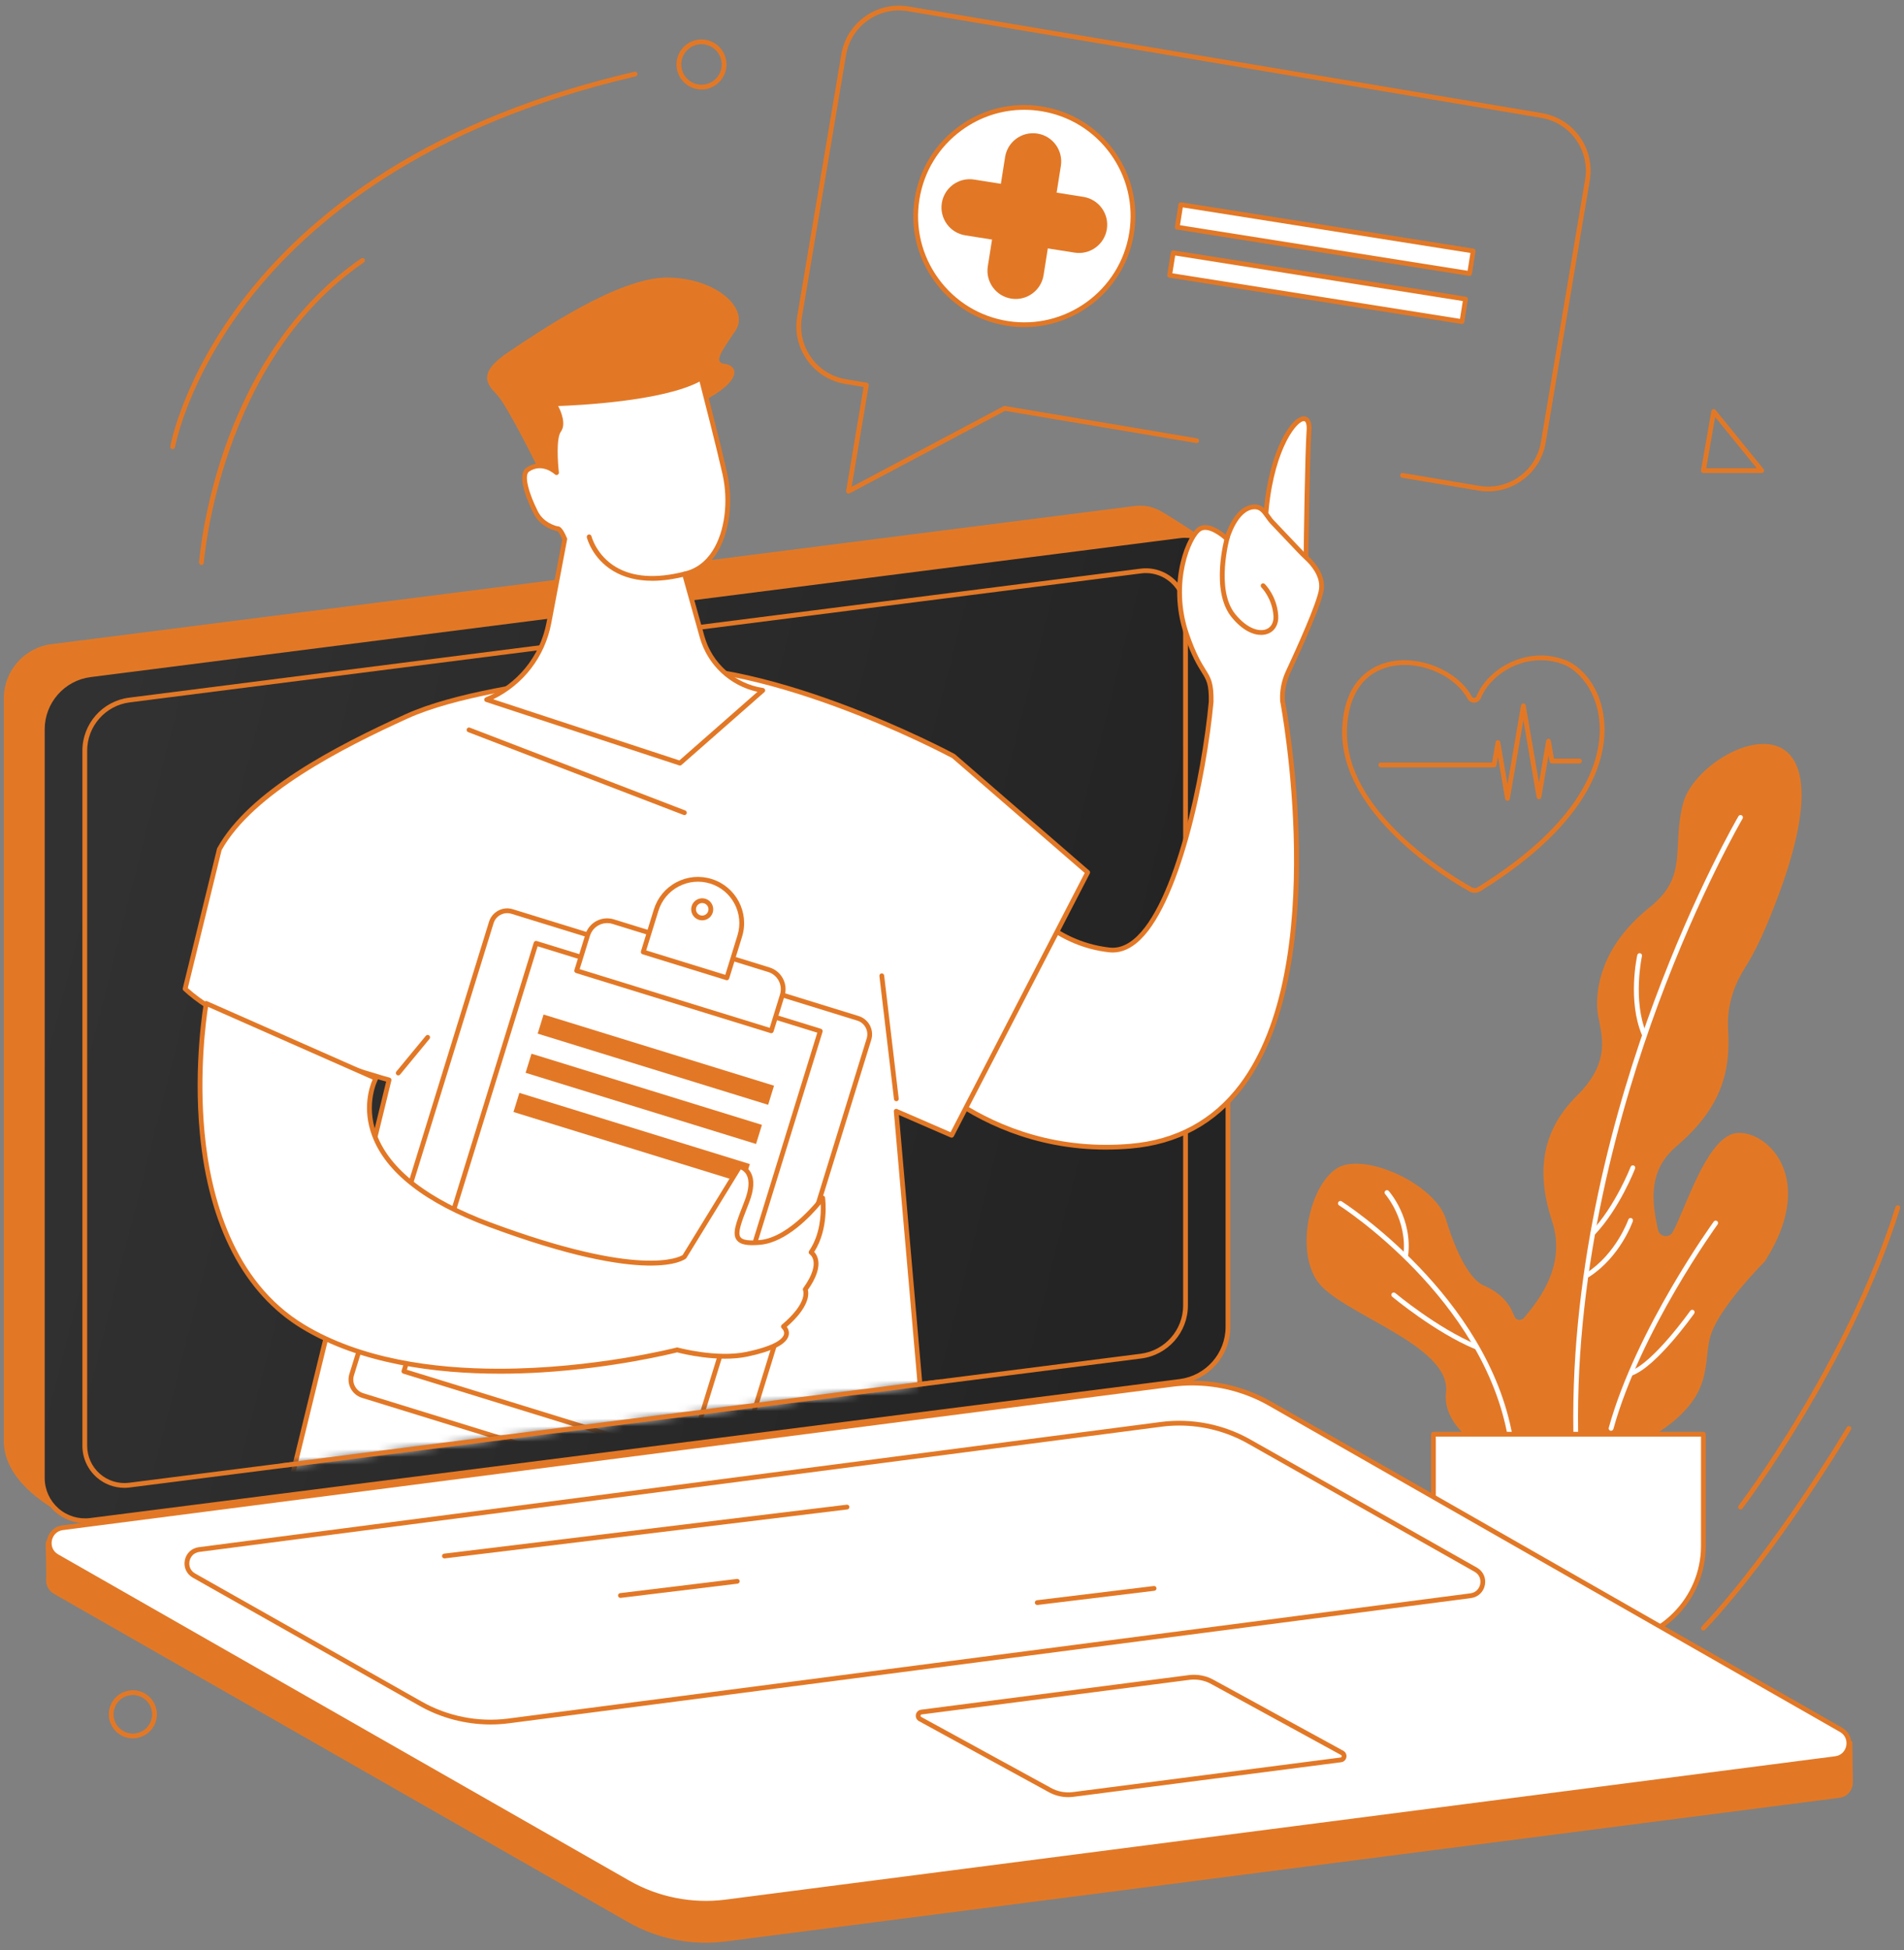 <svg width="249" height="255" viewBox="0 0 249 255" fill="none" xmlns="http://www.w3.org/2000/svg">
<rect x="0" y="0" width="249" height="255" fill="#808080" stroke="none"/>
<path d="M226.541 148.276C223.037 149.48 220.52 157.694 218.878 160.87C218.841 160.942 218.805 161.011 218.769 161.079C218.315 161.936 217.047 161.763 216.835 160.818C215.963 156.924 215.594 153.008 219.208 149.919C225.228 144.772 226.323 140.063 225.995 134.587C225.785 131.09 227.109 128.291 228.094 126.727C229.169 125.016 230.088 123.21 230.878 121.35C245.362 87.238 222.154 96.924 220.084 105.129C218.605 110.988 220.851 114.547 215.742 118.635C209.261 123.822 208.735 129.368 208.882 131.923C209.029 134.478 211.29 138.275 206.255 143.239C201.22 148.204 201.073 153.898 202.971 159.666C204.868 165.434 201.292 169.96 199.322 172.296C199.319 172.3 199.315 172.304 199.312 172.309C198.939 172.757 198.231 172.646 198.032 172.098C197.15 169.67 195.29 168.627 193.995 168.063C192.316 167.334 190.491 164.048 189.105 159.449C187.718 154.849 178.595 150.689 175.02 152.66C171.443 154.631 169.327 163.172 172.246 167.479C175.165 171.787 189.834 175.802 189.105 182.08C188.375 188.359 199.175 192.082 199.175 192.082C199.175 192.082 200.068 191.962 200.979 191.173C203.818 192.871 208.054 194.535 210.45 191.315C210.806 190.838 211.163 190.299 211.517 189.712C212.51 189.654 214.009 189.101 216.253 187.701C224.682 182.444 222.492 178.065 223.806 174.342C225.119 170.619 230.812 164.924 230.812 164.924C238.256 153.206 230.045 147.075 226.542 148.279L226.541 148.276Z" fill="#E27826"/>
<path d="M206.072 187.6C205.902 187.6 205.764 187.463 205.761 187.293C205.407 165.24 211.296 144.509 216.298 131.003C221.717 116.37 227.296 106.819 227.352 106.724C227.439 106.576 227.63 106.525 227.779 106.613C227.928 106.7 227.977 106.891 227.89 107.041C227.835 107.135 222.279 116.648 216.878 131.234C211.897 144.687 206.032 165.333 206.385 187.285C206.388 187.456 206.251 187.599 206.078 187.602H206.072V187.6Z" fill="white"/>
<path d="M197.521 188.286C197.372 188.286 197.24 188.179 197.214 188.027C194.026 169.734 175.312 157.734 175.124 157.614C174.978 157.521 174.934 157.328 175.027 157.183C175.12 157.036 175.312 156.994 175.457 157.086C175.648 157.207 194.594 169.351 197.83 187.92C197.859 188.09 197.746 188.252 197.577 188.281C197.559 188.284 197.541 188.286 197.523 188.286H197.521Z" fill="white"/>
<path d="M210.69 187.087C210.662 187.087 210.634 187.083 210.607 187.076C210.441 187.03 210.342 186.858 210.389 186.691C213.955 173.784 224.017 159.871 224.12 159.731C224.221 159.593 224.417 159.561 224.556 159.662C224.696 159.763 224.726 159.96 224.625 160.098C224.524 160.236 214.527 174.059 210.993 186.856C210.954 186.994 210.83 187.084 210.693 187.084L210.69 187.087Z" fill="white"/>
<path d="M208.334 161.54C208.257 161.54 208.18 161.513 208.12 161.454C207.994 161.335 207.989 161.139 208.107 161.013C211.267 157.673 213.228 152.627 213.248 152.577C213.31 152.416 213.49 152.336 213.652 152.397C213.812 152.459 213.893 152.639 213.832 152.8C213.75 153.011 211.805 158.012 208.562 161.442C208.502 161.507 208.418 161.539 208.335 161.539L208.334 161.54Z" fill="white"/>
<path d="M207.65 167.015C207.548 167.015 207.448 166.965 207.387 166.872C207.293 166.728 207.335 166.534 207.48 166.44C211.367 163.925 212.933 159.517 212.949 159.473C213.005 159.309 213.183 159.223 213.346 159.28C213.509 159.337 213.595 159.514 213.538 159.677C213.473 159.867 211.883 164.334 207.819 166.965C207.767 166.998 207.708 167.015 207.65 167.015Z" fill="white"/>
<path d="M213.35 179.865C213.223 179.865 213.104 179.786 213.057 179.66C212.997 179.498 213.08 179.319 213.242 179.26C216.233 178.165 221.004 171.463 221.051 171.395C221.151 171.254 221.346 171.221 221.486 171.32C221.627 171.42 221.66 171.615 221.561 171.756C221.361 172.039 216.628 178.685 213.457 179.847C213.421 179.859 213.385 179.866 213.349 179.866L213.35 179.865Z" fill="white"/>
<path d="M183.841 164.505C183.828 164.505 183.816 164.505 183.802 164.502C183.63 164.481 183.509 164.325 183.531 164.155C184.1 159.533 181.181 156.175 181.15 156.142C181.035 156.013 181.048 155.816 181.176 155.702C181.305 155.589 181.503 155.601 181.617 155.728C181.745 155.874 184.752 159.333 184.149 164.231C184.13 164.389 183.996 164.505 183.839 164.505H183.841Z" fill="white"/>
<path d="M193.017 176.424C192.977 176.424 192.937 176.415 192.898 176.4C187.672 174.231 182.123 169.598 182.068 169.553C181.936 169.442 181.918 169.246 182.029 169.113C182.14 168.98 182.336 168.963 182.469 169.074C182.524 169.12 188 173.691 193.138 175.823C193.297 175.889 193.373 176.072 193.307 176.231C193.257 176.352 193.141 176.424 193.019 176.424H193.017Z" fill="white"/>
<path d="M215.01 135.52C214.888 135.52 214.772 135.448 214.722 135.328C212.841 130.832 214.066 125.121 214.12 124.881C214.157 124.712 214.323 124.607 214.492 124.643C214.661 124.68 214.767 124.846 214.73 125.015C214.718 125.072 213.495 130.777 215.299 135.087C215.365 135.246 215.291 135.429 215.131 135.495C215.093 135.512 215.051 135.519 215.011 135.519L215.01 135.52Z" fill="white"/>
<path d="M187.46 187.535H222.763V202.132C222.763 209.155 217.061 214.858 210.038 214.858H200.186C193.163 214.858 187.46 209.155 187.46 202.132V187.537V187.535Z" fill="white"/>
<path d="M210.038 215.169H200.186C192.997 215.169 187.147 209.32 187.147 202.131V187.534C187.147 187.361 187.287 187.221 187.46 187.221H222.763C222.936 187.221 223.076 187.361 223.076 187.534V202.131C223.076 209.32 217.227 215.169 210.038 215.169ZM187.772 187.847V202.131C187.772 208.975 193.34 214.545 200.186 214.545H210.038C216.882 214.545 222.452 208.977 222.452 202.131V187.847H187.773H187.772Z" fill="#E27826"/>
<path d="M110.965 64.546C110.901 64.546 110.836 64.526 110.782 64.488C110.685 64.418 110.637 64.299 110.656 64.183L112.941 50.608L110.52 50.2C108.506 49.86 106.746 48.757 105.562 47.095C104.379 45.433 103.914 43.408 104.252 41.394L110.023 7.116C110.362 5.102 111.466 3.342 113.128 2.158C114.792 0.975 116.815 0.51 118.829 0.848L201.642 14.791C203.656 15.13 205.416 16.233 206.6 17.896C207.783 19.558 208.248 21.583 207.91 23.597L202.139 57.874C201.8 59.888 200.697 61.649 199.034 62.832C197.37 64.017 195.347 64.482 193.333 64.143L183.366 62.465C183.196 62.436 183.081 62.276 183.11 62.106C183.139 61.935 183.3 61.823 183.47 61.849L193.437 63.527C195.285 63.839 197.145 63.411 198.673 62.324C200.201 61.238 201.213 59.62 201.524 57.772L207.296 23.494C207.607 21.645 207.18 19.786 206.093 18.258C205.007 16.732 203.389 15.719 201.541 15.407L118.728 1.464C116.88 1.152 115.02 1.578 113.492 2.666C111.965 3.753 110.952 5.371 110.641 7.219L104.869 41.496C104.558 43.345 104.985 45.204 106.072 46.732C107.158 48.259 108.776 49.272 110.624 49.584L113.354 50.043C113.524 50.072 113.639 50.233 113.61 50.403L111.377 63.661L131.231 53.119C131.292 53.087 131.361 53.076 131.429 53.087L156.55 57.317C156.721 57.346 156.835 57.506 156.806 57.676C156.777 57.847 156.617 57.959 156.446 57.932L131.429 53.721L111.109 64.511C111.063 64.536 111.013 64.547 110.962 64.547L110.965 64.546Z" fill="#E27826"/>
<path d="M151.704 178.949C155.271 178.494 157.944 175.459 157.944 171.864L158.411 73.692L156.66 69.906C156.66 69.906 153.482 67.787 151.814 66.839C150.81 66.269 149.619 66.003 148.373 66.162L6.74 84.225C3.173 84.68 0.5 87.716 0.5 91.31V188.63C0.667 194.598 8.693 198.198 8.693 198.198L151.703 178.949H151.704Z" fill="#E27826"/>
<path d="M11.826 198.802L154.315 180.63C157.904 180.171 160.592 177.118 160.592 173.501V75.592C160.592 72.227 157.638 69.627 154.301 70.053L11.812 88.225C8.223 88.683 5.535 91.736 5.535 95.353V193.262C5.535 196.627 8.489 199.228 11.826 198.802Z" fill="url(#paint0_linear_4497_447)"/>
<path d="M11.119 199.159C9.693 199.159 8.305 198.641 7.221 197.687C5.951 196.568 5.221 194.955 5.221 193.262V95.353C5.221 91.588 8.036 88.391 11.771 87.915L154.26 69.743C155.938 69.528 157.631 70.047 158.902 71.167C160.172 72.285 160.902 73.899 160.902 75.592V173.501C160.902 177.265 158.087 180.463 154.352 180.94L11.864 199.112C11.614 199.143 11.365 199.159 11.117 199.159H11.119ZM155.007 70.321C154.786 70.321 154.563 70.335 154.34 70.364L11.851 88.536C8.428 88.972 5.847 91.904 5.847 95.356V193.265C5.847 194.779 6.499 196.222 7.635 197.222C8.771 198.223 10.284 198.687 11.786 198.496L154.275 180.324C157.698 179.886 160.279 176.955 160.279 173.504V75.595C160.279 74.081 159.627 72.638 158.491 71.638C157.523 70.785 156.282 70.323 155.007 70.323V70.321Z" fill="#E27826"/>
<path d="M16.928 194.191L149.212 177.322C152.543 176.897 155.039 174.062 155.039 170.704V79.808C155.039 76.684 152.297 74.27 149.199 74.665L16.916 91.534C13.584 91.959 11.088 94.794 11.088 98.152V189.048C11.088 192.172 13.83 194.586 16.928 194.19V194.191Z" fill="url(#paint1_linear_4497_447)"/>
<path d="M16.272 194.546C14.943 194.546 13.649 194.063 12.64 193.174C11.455 192.13 10.776 190.627 10.776 189.049V98.153C10.776 94.647 13.399 91.669 16.875 91.226L149.159 74.356C150.725 74.156 152.302 74.64 153.487 75.684C154.672 76.727 155.352 78.23 155.352 79.808V170.704C155.352 174.21 152.729 177.189 149.252 177.632L16.968 194.501C16.736 194.53 16.505 194.546 16.273 194.546H16.272ZM149.855 74.935C149.65 74.935 149.444 74.947 149.239 74.974L16.956 91.843C13.789 92.247 11.401 94.959 11.401 98.152V189.048C11.401 190.447 12.003 191.78 13.054 192.705C14.104 193.629 15.502 194.058 16.891 193.881L149.174 177.012C152.341 176.608 154.729 173.896 154.729 170.703V79.807C154.729 78.408 154.127 77.075 153.076 76.15C152.182 75.362 151.035 74.935 149.855 74.935Z" fill="#E27826"/>
<path d="M94.883 253.864L240.546 235.079C241.687 234.934 242.329 233.979 242.315 233.024C242.306 232.365 242.252 227.728 242.252 227.728L165.231 183.698C161.373 181.495 156.38 180.644 151.972 181.207L8.147 199.759C7.281 199.872 6.539 200.432 6.196 201.236L5.964 201.778C5.964 201.778 6.088 205.645 6.038 206.547C5.999 207.253 6.316 207.982 7.057 208.405L82.143 251.336C86.002 253.539 90.474 254.426 94.883 253.862V253.864Z" fill="#E27826"/>
<path d="M94.883 248.704L240.026 229.955C241.953 229.709 242.459 227.154 240.773 226.19L166.09 183.535C162.231 181.331 157.759 180.444 153.35 181.009L8.207 199.758C6.28 200.004 5.774 202.559 7.459 203.523L82.143 246.178C86.002 248.382 90.474 249.269 94.883 248.704Z" fill="white"/>
<path d="M92.316 249.18C88.714 249.18 85.125 248.241 81.988 246.45L7.304 203.794C6.417 203.287 5.973 202.313 6.171 201.311C6.37 200.309 7.152 199.578 8.165 199.448L153.307 180.699C157.753 180.13 162.347 181.041 166.24 183.263L240.924 225.919C241.812 226.426 242.256 227.4 242.058 228.402C241.859 229.404 241.077 230.135 240.063 230.265L94.921 249.014C94.056 249.125 93.186 249.18 92.316 249.18ZM155.916 181.157C155.072 181.157 154.229 181.209 153.389 181.317L8.245 200.067C7.344 200.181 6.899 200.847 6.784 201.431C6.668 202.015 6.825 202.8 7.614 203.251L82.298 245.907C86.074 248.063 90.528 248.948 94.842 248.394L239.985 229.645C240.886 229.53 241.331 228.864 241.446 228.28C241.562 227.696 241.405 226.911 240.616 226.46L165.932 183.805C162.889 182.068 159.407 181.157 155.914 181.157H155.916Z" fill="#E27826"/>
<path d="M64.147 225.487C60.889 225.487 57.64 224.637 54.804 223.017L25.212 206.287C24.398 205.822 23.991 204.929 24.172 204.011C24.354 203.094 25.072 202.424 26 202.305L151.857 185.928C155.88 185.413 160.035 186.237 163.558 188.248L193.15 204.979C193.964 205.444 194.371 206.337 194.19 207.254C194.008 208.172 193.29 208.842 192.363 208.961L66.505 225.338C65.724 225.437 64.936 225.487 64.148 225.487H64.147ZM154.217 186.401C153.457 186.401 152.696 186.45 151.938 186.547L26.081 202.923C25.282 203.026 24.89 203.616 24.786 204.133C24.683 204.651 24.822 205.346 25.521 205.744L55.113 222.474C58.519 224.419 62.536 225.215 66.425 224.718L192.283 208.341C193.081 208.238 193.476 207.649 193.578 207.131C193.68 206.614 193.542 205.919 192.843 205.52L163.251 188.789C160.507 187.222 157.367 186.4 154.217 186.4V186.401Z" fill="#E27826"/>
<path d="M139.703 234.99C138.792 234.99 137.886 234.752 137.092 234.3L120.172 225.046C119.863 224.87 119.711 224.536 119.779 224.193C119.846 223.85 120.115 223.599 120.462 223.555L155.491 219.03C156.615 218.888 157.777 219.117 158.761 219.678L175.681 228.931C175.99 229.108 176.142 229.442 176.075 229.785C176.007 230.128 175.738 230.379 175.391 230.423L140.362 234.948C140.143 234.975 139.923 234.989 139.703 234.989V234.99ZM156.15 219.613C155.956 219.613 155.763 219.625 155.57 219.65L120.541 224.175C120.428 224.189 120.397 224.277 120.39 224.316C120.383 224.354 120.377 224.446 120.476 224.503L137.397 233.757C138.269 234.255 139.292 234.458 140.281 234.332L175.311 229.807C175.424 229.793 175.454 229.705 175.461 229.666C175.468 229.628 175.475 229.536 175.376 229.479L158.455 220.226C157.753 219.825 156.952 219.616 156.15 219.616V219.613Z" fill="#E27826"/>
<path d="M58.119 203.772C57.964 203.772 57.828 203.656 57.809 203.498C57.788 203.326 57.91 203.171 58.082 203.15L110.732 196.75C110.902 196.73 111.059 196.851 111.079 197.023C111.1 197.195 110.978 197.35 110.807 197.37L58.157 203.771C58.144 203.772 58.132 203.773 58.118 203.773L58.119 203.772Z" fill="#E27826"/>
<path d="M81.137 208.933C80.982 208.933 80.846 208.817 80.827 208.659C80.806 208.488 80.928 208.333 81.1 208.312L96.384 206.454C96.553 206.436 96.711 206.555 96.732 206.727C96.752 206.899 96.631 207.054 96.459 207.075L81.174 208.932C81.162 208.933 81.149 208.935 81.136 208.935L81.137 208.933Z" fill="#E27826"/>
<path d="M135.646 209.862C135.491 209.862 135.355 209.746 135.336 209.588C135.315 209.416 135.437 209.261 135.609 209.241L150.895 207.383C151.065 207.362 151.221 207.484 151.242 207.656C151.263 207.827 151.141 207.982 150.97 208.003L135.683 209.861C135.671 209.862 135.659 209.863 135.645 209.863L135.646 209.862Z" fill="#E27826"/>
<mask id="mask0_4497_447" style="mask-type:luminance" maskUnits="userSpaceOnUse" x="11" y="24" width="214" height="171">
<path d="M16.928 194.191L149.212 177.322C152.543 176.897 155.039 174.062 155.039 170.704L224.113 56.997C224.113 53.873 152.297 24.394 149.198 24.79L16.914 41.659C13.583 42.084 11.087 44.919 11.087 48.277V189.049C11.087 192.173 13.829 194.587 16.927 194.191H16.928Z" fill="white"/>
</mask>
<g mask="url(#mask0_4497_447)">
<path d="M83.462 266.137L84.182 232.571C84.182 232.571 89.271 244.537 92.622 266.137H130.687C127.318 235.018 116.412 206.781 113.301 199.203C112.767 197.902 111.691 196.905 110.349 196.485C102.913 194.151 76.989 188.006 50.303 205.12C49.044 205.928 48.238 207.282 48.131 208.774C47.651 215.52 46.52 236.461 48.266 266.137H83.462Z" fill="#E27826"/>
<path d="M170.787 73.858C170.787 73.858 170.942 60.01 171.19 56.26C171.472 51.996 165.644 56.836 165.418 69.905L170.787 73.858Z" fill="white"/>
<path d="M170.787 74.171C170.722 74.171 170.657 74.15 170.602 74.11L165.233 70.157C165.151 70.097 165.104 70 165.105 69.899C165.258 61.038 168.004 55.625 169.904 54.61C170.419 54.336 170.773 54.437 170.981 54.572C171.384 54.832 171.558 55.406 171.501 56.281C171.256 59.979 171.101 73.722 171.1 73.861C171.1 73.978 171.032 74.085 170.927 74.136C170.883 74.158 170.836 74.169 170.787 74.169V74.171ZM165.732 69.75L170.481 73.246C170.514 70.528 170.661 59.505 170.877 56.239C170.923 55.539 170.786 55.19 170.642 55.096C170.514 55.014 170.308 55.102 170.198 55.161C168.873 55.868 165.925 60.518 165.732 69.748V69.75Z" fill="#E27826"/>
<path d="M168.46 87.865C169.81 84.974 172.623 78.783 172.819 76.996C173.02 75.162 171.579 73.603 170.928 73.003C170.544 72.647 170.178 72.27 169.817 71.89L166.448 68.344C165.605 67.501 165.28 66.216 164.001 66.279C161.561 66.398 160.449 70.454 160.449 70.454C160.449 70.454 158.3 68.385 156.943 69.139C155.587 69.892 152.82 76.095 155.191 82.974C157.292 89.072 158.458 87.465 158.392 91.793C157.422 102.173 152.891 125.092 145.09 124.215C137.285 123.337 133.478 117.499 133.478 117.499L115.496 135.011C115.496 135.011 126.435 151.685 147.85 149.872C178.555 147.271 167.727 91.638 167.724 91.624C167.714 91.363 167.712 91.154 167.716 91.011C167.746 89.922 168.002 88.853 168.463 87.865H168.46Z" fill="white"/>
<path d="M144.661 150.319C135.116 150.319 127.946 146.643 123.456 143.372C118.061 139.443 115.261 135.222 115.233 135.181C115.151 135.056 115.169 134.89 115.276 134.786L133.258 117.275C133.325 117.21 133.418 117.178 133.51 117.187C133.603 117.197 133.686 117.248 133.737 117.327C133.775 117.384 137.564 123.053 145.122 123.903C146.171 124.024 147.217 123.665 148.226 122.844C153.703 118.39 157.176 101.415 158.08 91.763C158.114 89.453 157.804 88.957 157.127 87.871C156.579 86.992 155.829 85.787 154.893 83.073C152.438 75.948 155.371 69.653 156.79 68.864C157.977 68.205 159.579 69.317 160.294 69.903C160.683 68.786 161.846 66.068 163.984 65.964C165.046 65.909 165.551 66.63 166.037 67.322C166.231 67.597 166.431 67.883 166.667 68.119L170.041 71.671C170.382 72.029 170.75 72.41 171.139 72.77C171.81 73.39 173.345 75.047 173.129 77.027C172.933 78.816 170.297 84.666 168.743 87.995C168.296 88.954 168.054 89.972 168.024 91.018C168.02 91.151 168.025 91.345 168.033 91.587C168.15 92.197 169.716 100.525 169.875 110.85C170.025 120.558 168.884 133.874 162.6 142.186C158.985 146.969 154.03 149.659 147.872 150.18C146.773 150.273 145.702 150.317 144.659 150.317L144.661 150.319ZM115.9 135.049C116.533 135.942 119.218 139.517 123.844 142.882C128.252 146.089 135.294 149.693 144.663 149.695C145.689 149.695 146.74 149.652 147.821 149.56C153.794 149.054 158.599 146.447 162.103 141.812C173.939 126.152 167.482 92.027 167.415 91.684C167.413 91.667 167.41 91.65 167.41 91.635C167.4 91.365 167.397 91.15 167.402 91.003C167.433 89.869 167.695 88.769 168.178 87.732C169.416 85.08 172.315 78.723 172.509 76.96C172.696 75.261 171.317 73.786 170.717 73.229C170.314 72.857 169.937 72.468 169.59 72.103L166.221 68.557C165.952 68.288 165.735 67.979 165.526 67.682C165.035 66.981 164.696 66.557 164.015 66.588C161.826 66.695 160.759 70.497 160.748 70.536C160.719 70.642 160.636 70.725 160.53 70.755C160.423 70.785 160.309 70.755 160.231 70.678C159.678 70.148 158.038 68.886 157.093 69.411C155.829 70.112 153.179 76.18 155.483 82.87C156.395 85.516 157.123 86.686 157.656 87.54C158.355 88.661 158.74 89.278 158.701 91.796C157.788 101.575 154.244 118.753 148.619 123.327C147.475 124.257 146.275 124.657 145.051 124.522C138.231 123.755 134.363 119.201 133.433 117.971L115.899 135.047L115.9 135.049Z" fill="#E27826"/>
<path d="M164.927 83.021C163.857 83.021 162.465 82.415 161.065 80.7C158.246 77.245 160.139 70.399 160.221 70.11C160.268 69.944 160.441 69.847 160.606 69.895C160.772 69.942 160.869 70.115 160.822 70.28C160.802 70.348 158.935 77.102 161.548 80.305C163.175 82.298 164.746 82.612 165.597 82.278C166.245 82.022 166.599 81.371 166.542 80.536C166.388 78.23 164.979 76.823 164.966 76.809C164.842 76.689 164.841 76.491 164.961 76.367C165.082 76.244 165.278 76.241 165.402 76.362C165.467 76.425 166.995 77.941 167.165 80.495C167.24 81.615 166.739 82.498 165.825 82.858C165.564 82.96 165.26 83.019 164.927 83.019V83.021Z" fill="#E27826"/>
<path d="M124.455 148.45L142.245 114.073L124.691 98.865C124.691 98.865 99.078 85.012 82.597 87.549C74.276 88.831 60.727 90.236 53.165 93.671C45.149 97.314 32.952 103.338 28.686 111.043L24.208 129.3C31.23 135.873 50.876 141.211 50.876 141.211L36.653 199.401C52.079 215.009 106.303 207.711 122.443 205.412L117.203 145.306L124.457 148.452L124.455 148.45Z" fill="white"/>
<path d="M77.342 209.44C56.772 209.44 42.883 206.148 36.43 199.619C36.354 199.542 36.324 199.431 36.348 199.326L50.5 141.431C47.932 140.716 30.607 135.718 23.994 129.527C23.912 129.449 23.878 129.334 23.904 129.225L28.381 110.969C28.388 110.942 28.398 110.916 28.412 110.891C32.553 103.411 43.746 97.608 53.035 93.386C59.309 90.535 69.53 89.094 77.743 87.936C79.463 87.693 81.088 87.463 82.549 87.239C98.946 84.718 124.581 98.449 124.839 98.588C124.858 98.599 124.878 98.611 124.894 98.626L142.449 113.835C142.558 113.929 142.589 114.086 142.522 114.214L124.732 148.591C124.656 148.737 124.48 148.8 124.331 148.734L117.558 145.797L122.753 205.382C122.767 205.546 122.651 205.694 122.486 205.718C105.053 208.201 89.943 209.437 77.342 209.437V209.44ZM36.998 199.304C47.349 209.559 76.766 211.577 122.107 205.143L116.893 145.33C116.883 145.221 116.931 145.115 117.021 145.049C117.11 144.986 117.226 144.972 117.329 145.016L124.314 148.046L141.858 114.146L124.515 99.122C123.506 98.582 98.584 85.404 82.647 87.857C81.183 88.082 79.556 88.312 77.834 88.554C69.661 89.707 59.489 91.141 53.298 93.955C44.828 97.804 33.1 103.771 28.982 111.157L24.559 129.194C31.559 135.585 50.765 140.857 50.961 140.91C51.124 140.954 51.222 141.12 51.182 141.285L37 199.304H36.998Z" fill="#E27826"/>
<path d="M89.505 106.58C89.468 106.58 89.43 106.573 89.393 106.559L61.222 95.728C61.062 95.666 60.981 95.486 61.042 95.326C61.105 95.165 61.286 95.085 61.447 95.146L89.617 105.976C89.778 106.039 89.858 106.218 89.797 106.379C89.75 106.504 89.631 106.58 89.505 106.58Z" fill="#E27826"/>
<path d="M112.2 133.153L66.977 119.186C65.826 118.83 64.604 119.475 64.249 120.627L45.99 179.748C45.634 180.9 46.279 182.122 47.431 182.477L92.654 196.445C93.806 196.8 95.028 196.155 95.383 195.004L113.643 135.883C113.998 134.731 113.353 133.509 112.202 133.153H112.2Z" fill="white"/>
<path d="M93.296 196.853C93.053 196.853 92.806 196.817 92.561 196.742L47.338 182.775C46.702 182.578 46.18 182.145 45.868 181.557C45.557 180.967 45.495 180.293 45.691 179.657L63.95 120.536C64.147 119.899 64.58 119.377 65.168 119.066C65.758 118.754 66.433 118.692 67.069 118.889L112.292 132.856C113.605 133.261 114.344 134.661 113.939 135.975L95.681 195.096C95.35 196.166 94.362 196.854 93.296 196.854V196.853ZM66.331 119.401C66.031 119.401 65.733 119.474 65.46 119.618C65.019 119.851 64.695 120.242 64.547 120.72L46.288 179.841C46.141 180.318 46.188 180.825 46.421 181.265C46.653 181.707 47.045 182.03 47.522 182.178L92.745 196.146C93.731 196.449 94.78 195.895 95.085 194.911L113.342 135.79C113.647 134.804 113.092 133.755 112.108 133.451L66.885 119.484C66.702 119.427 66.516 119.399 66.331 119.399V119.401Z" fill="#E27826"/>
<path d="M107.284 134.821L70.113 123.343L52.831 179.309L90.002 190.787L107.284 134.821Z" fill="white"/>
<path d="M89.99 191.102C89.959 191.102 89.929 191.098 89.897 191.088L52.727 179.608C52.562 179.557 52.469 179.382 52.52 179.218L69.805 123.251C69.83 123.172 69.884 123.106 69.957 123.067C70.031 123.028 70.117 123.02 70.195 123.045L107.366 134.525C107.53 134.576 107.623 134.75 107.572 134.915L90.287 190.88C90.246 191.014 90.123 191.1 89.99 191.1V191.102ZM53.21 179.104L89.783 190.399L106.883 135.03L70.309 123.734L53.21 179.104Z" fill="#E27826"/>
<path d="M100.542 126.796L80.189 120.511C78.781 120.076 77.288 120.865 76.853 122.273L75.415 126.93L100.865 134.791L102.303 130.133C102.737 128.725 101.948 127.232 100.541 126.797L100.542 126.796Z" fill="white"/>
<path d="M100.866 135.101C100.836 135.101 100.805 135.096 100.773 135.087L75.324 127.228C75.159 127.177 75.066 127.002 75.117 126.837L76.555 122.18C76.791 121.419 77.307 120.796 78.01 120.425C78.713 120.054 79.52 119.978 80.28 120.213L100.633 126.5C101.393 126.734 102.018 127.251 102.388 127.954C102.761 128.659 102.836 129.465 102.6 130.224L101.162 134.882C101.121 135.016 100.997 135.102 100.865 135.102L100.866 135.101ZM75.807 126.723L100.66 134.397L102.006 130.039C102.192 129.438 102.132 128.8 101.839 128.244C101.546 127.687 101.053 127.279 100.452 127.094L80.099 120.807C78.859 120.425 77.537 121.121 77.153 122.363L75.807 126.723Z" fill="#E27826"/>
<path d="M92.967 115.23C89.945 114.297 86.741 115.99 85.808 119.01L84.12 124.48L95.058 127.859L96.747 122.389C97.68 119.369 95.987 116.163 92.967 115.23ZM91.501 119.979C90.904 119.795 90.57 119.161 90.754 118.565C90.938 117.968 91.572 117.633 92.168 117.817C92.765 118.001 93.1 118.635 92.916 119.232C92.731 119.828 92.098 120.163 91.501 119.979Z" fill="white"/>
<path d="M95.058 128.172C95.028 128.172 94.997 128.168 94.966 128.158L84.027 124.779C83.862 124.728 83.769 124.554 83.821 124.389L85.509 118.919C85.985 117.379 87.032 116.115 88.459 115.362C89.884 114.609 91.518 114.455 93.06 114.933C96.24 115.914 98.028 119.301 97.046 122.482L95.356 127.952C95.314 128.086 95.191 128.172 95.058 128.172ZM84.508 124.274L94.851 127.469L96.448 122.298C97.328 119.446 95.725 116.41 92.874 115.529C91.493 115.103 90.028 115.24 88.749 115.914C87.471 116.59 86.532 117.722 86.106 119.103L84.508 124.274ZM91.833 120.342C91.692 120.342 91.549 120.321 91.408 120.278C91.04 120.165 90.737 119.914 90.557 119.574C90.377 119.233 90.341 118.842 90.455 118.473C90.568 118.105 90.819 117.804 91.159 117.624C91.5 117.444 91.891 117.408 92.26 117.521C92.628 117.635 92.93 117.885 93.109 118.226C93.289 118.566 93.325 118.956 93.212 119.325C93.021 119.943 92.448 120.342 91.832 120.342H91.833ZM91.592 119.682C92.023 119.815 92.482 119.572 92.617 119.141C92.682 118.932 92.661 118.71 92.558 118.516C92.456 118.323 92.286 118.181 92.077 118.116C91.868 118.051 91.646 118.072 91.453 118.174C91.259 118.277 91.118 118.448 91.053 118.657C90.987 118.866 91.008 119.088 91.111 119.282C91.213 119.476 91.385 119.617 91.594 119.682H91.592Z" fill="#E27826"/>
<path d="M101.226 141.963L71.088 132.656L70.316 135.154L100.455 144.461L101.226 141.963Z" fill="#E27826"/>
<path d="M99.645 147.085L69.507 137.779L68.736 140.277L98.874 149.583L99.645 147.085Z" fill="#E27826"/>
<path d="M98.061 152.209L67.923 142.902L67.152 145.401L97.29 154.707L98.061 152.209Z" fill="#E27826"/>
<path d="M26.968 131.203L49.153 141.002C49.153 141.002 42.989 152.305 64.051 160.136C85.112 167.966 89.507 164.323 89.507 164.323L96.74 152.539C96.74 152.539 99.256 153.029 97.692 157.09C96.128 161.151 95.248 162.834 99.406 162.455C103.564 162.075 107.59 156.64 107.59 156.64C107.59 156.64 108.162 160.727 106.067 163.753C106.067 163.753 107.971 164.913 105.306 168.606C105.306 168.606 106.195 170.307 102.451 173.46C102.451 173.46 104.931 175.55 97.692 177.075C93.695 177.917 88.556 176.506 88.556 176.506C88.556 176.506 57.881 184.52 39.622 173.461C21.363 162.401 26.97 131.204 26.97 131.204L26.968 131.203Z" fill="white"/>
<path d="M65.372 179.619C57.042 179.619 47.147 178.385 39.459 173.727C31.905 169.151 27.298 160.329 26.136 148.214C25.262 139.095 26.647 131.227 26.661 131.148C26.678 131.053 26.737 130.972 26.822 130.928C26.906 130.882 27.006 130.879 27.094 130.918L49.279 140.717C49.358 140.753 49.42 140.82 49.448 140.901C49.475 140.985 49.468 141.074 49.427 141.152C49.41 141.182 47.756 144.317 49.262 148.329C50.994 152.939 56.006 156.813 64.159 159.844C83.711 167.114 88.808 164.401 89.274 164.106L96.473 152.377C96.541 152.266 96.671 152.208 96.798 152.235C96.834 152.241 97.683 152.416 98.177 153.307C98.687 154.23 98.622 155.543 97.981 157.204L97.737 157.835C96.974 159.797 96.423 161.216 96.848 161.779C97.13 162.154 97.957 162.274 99.375 162.145C103.348 161.782 107.298 156.509 107.338 156.455C107.414 156.354 107.543 156.307 107.666 156.338C107.789 156.369 107.881 156.471 107.899 156.597C107.922 156.765 108.436 160.64 106.479 163.699C106.659 163.889 106.887 164.215 106.987 164.711C107.2 165.771 106.751 167.099 105.651 168.66C105.792 169.212 105.871 170.895 102.892 173.495C103.07 173.742 103.258 174.144 103.133 174.636C102.849 175.767 101.04 176.69 97.756 177.382C93.958 178.182 89.249 177.013 88.553 176.83C87.702 177.045 80.28 178.862 70.955 179.443C69.214 179.551 67.337 179.621 65.373 179.621L65.372 179.619ZM27.21 131.651C26.948 133.346 26.001 140.286 26.758 148.168C27.556 156.469 30.463 167.548 39.781 173.193C47.143 177.652 56.616 178.971 65.243 178.971C77.638 178.971 88.294 176.25 88.474 176.202C88.527 176.188 88.583 176.188 88.636 176.202C88.687 176.216 93.75 177.583 97.626 176.767C101.6 175.929 102.402 174.974 102.527 174.479C102.638 174.038 102.253 173.699 102.249 173.695C102.178 173.636 102.138 173.548 102.138 173.457C102.138 173.366 102.178 173.277 102.249 173.219C105.699 170.312 105.032 168.757 105.025 168.741C104.978 168.639 104.987 168.512 105.052 168.42C106.361 166.606 106.497 165.479 106.379 164.854C106.267 164.257 105.915 164.023 105.9 164.013C105.829 163.968 105.778 163.893 105.762 163.811C105.745 163.728 105.762 163.641 105.809 163.572C107.273 161.457 107.384 158.761 107.335 157.457C106.113 158.93 102.855 162.451 99.431 162.763C97.712 162.92 96.79 162.737 96.348 162.152C95.714 161.31 96.255 159.916 97.154 157.605L97.397 156.975C97.957 155.523 98.04 154.362 97.635 153.617C97.41 153.202 97.083 153.001 96.874 152.911L89.771 164.485C89.753 164.514 89.731 164.541 89.704 164.563C89.519 164.716 84.931 168.231 63.941 160.428C55.601 157.328 50.464 153.325 48.671 148.532C47.33 144.947 48.328 142.077 48.732 141.159L27.212 131.653L27.21 131.651Z" fill="#E27826"/>
<path d="M117.222 143.996C117.066 143.996 116.931 143.88 116.912 143.721L115.007 127.625C114.987 127.454 115.11 127.299 115.28 127.279C115.449 127.258 115.607 127.382 115.628 127.553L117.532 143.649C117.553 143.821 117.43 143.976 117.259 143.995C117.247 143.996 117.235 143.998 117.222 143.998V143.996Z" fill="#E27826"/>
<path d="M52.079 140.619C52.008 140.619 51.939 140.596 51.881 140.547C51.748 140.438 51.729 140.241 51.839 140.107L55.691 135.437C55.801 135.304 55.997 135.286 56.13 135.395C56.263 135.505 56.282 135.701 56.173 135.836L52.321 140.506C52.259 140.58 52.17 140.619 52.08 140.619H52.079Z" fill="#E27826"/>
<path d="M70.112 60.71C70.112 60.71 66.27 52.897 64.915 51.523C63.56 50.148 62.514 48.695 66.499 46.029C70.485 43.363 80.897 36.243 87.277 36.289C93.657 36.335 98.127 40.364 96.164 43.27C94.2 46.177 93.3 47.401 94.813 47.589C96.326 47.777 97.162 49.466 92.873 51.95C88.583 54.435 73.632 65.218 70.111 60.71H70.112Z" fill="#E27826"/>
<path d="M91.814 83.256L89.519 75.058C94.485 73.959 95.975 67.209 94.795 61.946C93.94 58.126 91.688 49.427 91.688 49.427C86.503 52.473 72.477 52.794 72.477 52.794C72.477 52.794 73.934 55.117 73.097 56.262C72.259 57.408 72.781 61.802 72.781 61.802C72.781 61.802 70.966 60.094 69.025 61.4C67.933 62.135 69.18 65.268 70.075 67.027C70.971 68.787 72.894 69.133 72.894 69.133C72.894 69.133 73.212 68.943 73.861 70.493L71.779 81.464C70.926 85.959 67.866 89.724 63.64 91.478L88.92 99.782L99.753 90.269C95.957 89.698 92.849 86.952 91.814 83.255V83.256Z" fill="white"/>
<path d="M88.92 100.098C88.886 100.098 88.855 100.092 88.823 100.083L63.543 91.778C63.419 91.737 63.334 91.624 63.329 91.493C63.323 91.363 63.401 91.242 63.521 91.192C67.664 89.474 70.637 85.815 71.473 81.408L73.537 70.531C73.189 69.721 72.973 69.501 72.904 69.448C72.882 69.448 72.861 69.448 72.839 69.443C72.755 69.427 70.752 69.048 69.797 67.173C69.203 66.007 67.383 62.13 68.85 61.144C70.277 60.184 71.649 60.702 72.4 61.149C72.284 59.815 72.141 57.04 72.843 56.079C73.426 55.282 72.584 53.559 72.211 52.962C72.151 52.867 72.147 52.747 72.201 52.648C72.255 52.55 72.356 52.486 72.468 52.484C72.608 52.482 86.474 52.13 91.529 49.16C91.613 49.11 91.716 49.103 91.807 49.141C91.897 49.178 91.965 49.255 91.99 49.351C92.012 49.438 94.253 58.098 95.1 61.88C95.936 65.61 95.399 69.714 93.734 72.334C92.762 73.862 91.475 74.855 89.907 75.285L92.116 83.173C93.116 86.745 96.132 89.411 99.8 89.963C99.921 89.981 100.019 90.067 100.054 90.185C100.088 90.301 100.051 90.427 99.959 90.507L89.126 100.02C89.068 100.072 88.995 100.098 88.92 100.098ZM64.501 91.435L88.848 99.432L99.062 90.46C95.446 89.671 92.52 86.936 91.512 83.339L89.217 75.141C89.194 75.058 89.206 74.969 89.251 74.896C89.295 74.823 89.367 74.77 89.451 74.752C90.999 74.41 92.262 73.483 93.206 71.996C94.787 69.509 95.291 65.591 94.491 62.014C93.749 58.703 91.934 51.633 91.486 49.896C86.59 52.479 75.553 53.004 72.998 53.091C73.401 53.876 74.058 55.473 73.347 56.446C72.72 57.304 72.948 60.577 73.09 61.766C73.105 61.896 73.037 62.022 72.921 62.082C72.805 62.141 72.662 62.121 72.567 62.031C72.5 61.968 70.904 60.514 69.198 61.66C68.461 62.155 69.221 64.665 70.352 66.886C71.09 68.334 72.6 68.746 72.897 68.814C72.948 68.81 73.011 68.814 73.08 68.838C73.292 68.907 73.632 69.142 74.147 70.373C74.171 70.43 74.178 70.492 74.166 70.551L72.085 81.522C71.26 85.868 68.45 89.518 64.501 91.432V91.435Z" fill="#E27826"/>
<path d="M85.291 75.942C83.32 75.942 81.609 75.511 80.179 74.648C77.439 72.996 76.771 70.38 76.744 70.269C76.702 70.102 76.805 69.933 76.972 69.892C77.14 69.85 77.308 69.953 77.35 70.121C77.357 70.146 77.994 72.608 80.511 74.121C82.751 75.466 85.754 75.68 89.443 74.756C89.61 74.715 89.779 74.816 89.822 74.983C89.864 75.151 89.763 75.32 89.595 75.362C88.048 75.75 86.611 75.944 85.291 75.944V75.942Z" fill="#E27826"/>
<path d="M36.883 191.959C36.728 191.959 36.593 191.844 36.574 191.686C36.552 191.514 36.674 191.358 36.844 191.337L122.963 180.354C123.132 180.333 123.291 180.454 123.312 180.624C123.334 180.796 123.212 180.952 123.042 180.973L36.923 191.956C36.909 191.957 36.897 191.959 36.883 191.959Z" fill="#E27826"/>
</g>
<path d="M144.006 38.301C149.554 32.753 149.554 23.758 144.006 18.21C138.458 12.662 129.463 12.662 123.915 18.21C118.367 23.758 118.367 32.753 123.915 38.301C129.463 43.849 138.458 43.849 144.006 38.301Z" fill="white"/>
<path d="M133.968 42.775C133.217 42.775 132.456 42.717 131.689 42.595C127.859 41.989 124.493 39.927 122.213 36.79C119.934 33.653 119.012 29.816 119.618 25.985C120.224 22.155 122.287 18.789 125.424 16.509C128.561 14.229 132.399 13.306 136.23 13.915C140.06 14.521 143.426 16.584 145.706 19.72C147.985 22.858 148.907 26.695 148.301 30.526C147.17 37.668 140.982 42.775 133.968 42.775ZM133.93 14.358C131.019 14.358 128.193 15.272 125.793 17.015C122.79 19.197 120.817 22.418 120.237 26.083C119.657 29.749 120.538 33.421 122.72 36.423C124.901 39.426 128.122 41.399 131.787 41.979C139.354 43.175 146.485 37.996 147.684 30.429C148.264 26.762 147.382 23.09 145.201 20.088C143.019 17.086 139.798 15.112 136.133 14.532C135.397 14.416 134.661 14.358 133.93 14.358Z" fill="#E27826"/>
<path d="M141.682 25.74L138.184 25.186L138.738 21.688C139.056 19.674 137.683 17.782 135.668 17.464C133.654 17.146 131.762 18.519 131.444 20.534L130.89 24.032L127.393 23.478C125.379 23.16 123.487 24.533 123.168 26.548C122.85 28.562 124.223 30.454 126.238 30.772L129.736 31.326L129.182 34.824C128.864 36.837 130.237 38.73 132.252 39.048C134.266 39.366 136.158 37.993 136.476 35.978L137.03 32.48L140.528 33.034C142.542 33.352 144.434 31.979 144.752 29.964C145.07 27.95 143.697 26.058 141.682 25.74Z" fill="#E27826"/>
<path d="M192.65 32.825L154.419 26.77L153.953 29.714L192.184 35.77L192.65 32.825Z" fill="white"/>
<path d="M192.19 36.075C192.173 36.075 192.157 36.075 192.141 36.071L153.909 30.017C153.739 29.99 153.623 29.83 153.649 29.659L154.116 26.714C154.128 26.632 154.174 26.559 154.24 26.511C154.307 26.462 154.391 26.441 154.473 26.455L192.705 32.509C192.786 32.522 192.86 32.567 192.908 32.634C192.957 32.7 192.977 32.785 192.963 32.866L192.497 35.81C192.472 35.964 192.339 36.073 192.188 36.073L192.19 36.075ZM154.315 29.449L191.931 35.405L192.299 33.077L154.683 27.121L154.315 29.449Z" fill="#E27826"/>
<path d="M191.655 39.115L153.424 33.06L152.957 36.005L191.189 42.06L191.655 39.115Z" fill="white"/>
<path d="M191.195 42.363C191.178 42.363 191.161 42.363 191.145 42.359L152.913 36.304C152.831 36.292 152.758 36.246 152.709 36.18C152.661 36.114 152.64 36.029 152.654 35.947L153.12 33.003C153.148 32.833 153.31 32.717 153.478 32.745L191.709 38.799C191.791 38.811 191.865 38.857 191.913 38.923C191.961 38.99 191.982 39.074 191.968 39.156L191.502 42.1C191.477 42.253 191.344 42.363 191.195 42.363ZM153.318 35.737L190.934 41.693L191.303 39.365L153.687 33.409L153.318 35.737Z" fill="#E27826"/>
<path d="M192.858 116.743C192.622 116.743 192.385 116.684 192.172 116.565C189.297 114.958 174.981 106.371 175.539 95.118C175.853 88.805 179.51 87.038 181.662 86.546C185.69 85.627 190.646 87.705 192.486 91.083C192.547 91.195 192.664 91.265 192.795 91.256C192.922 91.249 193.035 91.171 193.084 91.053C194.634 87.325 199.757 84.447 204.629 86.275C206.89 87.123 209.36 89.892 209.779 94.164C210.205 98.509 208.672 107.193 193.602 116.533C193.375 116.674 193.117 116.745 192.86 116.745L192.858 116.743ZM183.682 86.95C183.042 86.95 182.411 87.017 181.801 87.155C178.382 87.936 176.379 90.775 176.162 95.148C175.622 106.033 189.657 114.444 192.475 116.019C192.723 116.158 193.027 116.151 193.271 116.001C208.053 106.84 209.569 98.425 209.156 94.224C208.764 90.242 206.421 87.615 204.407 86.859C199.867 85.154 195.098 87.828 193.658 91.292C193.518 91.63 193.19 91.861 192.825 91.879C192.46 91.9 192.111 91.703 191.936 91.381C190.497 88.737 187.001 86.949 183.682 86.949V86.95Z" fill="#E27826"/>
<path d="M197.148 104.714C196.995 104.714 196.865 104.605 196.84 104.455L195.895 98.944L195.7 100.081C195.674 100.231 195.543 100.34 195.393 100.34H180.573C180.4 100.34 180.26 100.2 180.26 100.027C180.26 99.854 180.4 99.715 180.573 99.715H195.13L195.588 97.043C195.614 96.894 195.744 96.784 195.895 96.784C196.046 96.784 196.177 96.894 196.202 97.043L197.148 102.555L198.917 92.238C198.943 92.088 199.072 91.979 199.224 91.979C199.376 91.979 199.506 92.088 199.531 92.238L201.264 102.34L202.204 96.858C202.23 96.708 202.359 96.599 202.511 96.599C202.663 96.599 202.793 96.708 202.818 96.858L203.22 99.197H206.558C206.731 99.197 206.871 99.337 206.871 99.51C206.871 99.683 206.731 99.823 206.558 99.823H202.955C202.803 99.823 202.673 99.713 202.648 99.564L202.51 98.76L201.57 104.243C201.544 104.393 201.415 104.502 201.263 104.502C201.11 104.502 200.98 104.393 200.955 104.243L199.222 94.141L197.454 104.458C197.427 104.607 197.297 104.717 197.146 104.717L197.148 104.714Z" fill="#E27826"/>
<path d="M22.575 58.724C22.557 58.724 22.539 58.723 22.521 58.72C22.351 58.69 22.238 58.529 22.268 58.359C22.283 58.267 23.961 49.106 32.267 38.548C37.139 32.355 43.308 26.894 50.601 22.314C59.709 16.595 70.608 12.243 82.993 9.382C83.159 9.343 83.328 9.448 83.367 9.616C83.406 9.783 83.3 9.951 83.133 9.991C55.247 16.434 40.346 29.287 32.757 38.936C24.548 49.37 22.898 58.377 22.883 58.467C22.856 58.619 22.725 58.726 22.575 58.726V58.724Z" fill="#E27826"/>
<path d="M26.344 73.879C26.337 73.879 26.329 73.879 26.322 73.879C26.15 73.866 26.02 73.717 26.033 73.545C26.037 73.479 26.537 66.811 29.385 58.627C32.018 51.066 37.251 40.62 47.237 33.792C47.38 33.695 47.574 33.731 47.672 33.874C47.769 34.016 47.733 34.21 47.59 34.307C28.736 47.199 26.674 73.326 26.656 73.588C26.645 73.753 26.508 73.879 26.344 73.879Z" fill="#E27826"/>
<path d="M227.62 197.372C227.554 197.372 227.487 197.351 227.431 197.308C227.294 197.203 227.267 197.008 227.372 196.871C227.512 196.688 241.427 178.381 247.889 157.814C247.94 157.649 248.116 157.558 248.281 157.609C248.446 157.66 248.537 157.836 248.486 158.001C241.989 178.677 228.009 197.067 227.869 197.252C227.808 197.332 227.716 197.373 227.622 197.373L227.62 197.372Z" fill="#E27826"/>
<path d="M222.763 213.209C222.686 213.209 222.61 213.181 222.549 213.125C222.423 213.007 222.417 212.809 222.535 212.683C232.094 202.527 241.431 186.775 241.524 186.618C241.611 186.469 241.802 186.42 241.951 186.507C242.099 186.594 242.149 186.786 242.062 186.935C241.968 187.094 232.597 202.903 222.99 213.111C222.929 213.176 222.846 213.209 222.763 213.209Z" fill="#E27826"/>
<path d="M91.739 11.702C89.936 11.702 88.469 10.235 88.469 8.431C88.469 6.628 89.936 5.16 91.739 5.16C93.543 5.16 95.01 6.628 95.01 8.431C95.01 10.235 93.543 11.702 91.739 11.702ZM91.739 5.783C90.28 5.783 89.093 6.971 89.093 8.43C89.093 9.889 90.28 11.076 91.739 11.076C93.198 11.076 94.386 9.889 94.386 8.43C94.386 6.971 93.198 5.783 91.739 5.783Z" fill="#E27826"/>
<path d="M17.374 227.302C15.639 227.302 14.229 225.892 14.229 224.157C14.229 222.423 15.639 221.013 17.374 221.013C19.108 221.013 20.518 222.423 20.518 224.157C20.518 225.892 19.108 227.302 17.374 227.302ZM17.374 221.637C15.984 221.637 14.853 222.768 14.853 224.157C14.853 225.547 15.984 226.678 17.374 226.678C18.763 226.678 19.894 225.547 19.894 224.157C19.894 222.768 18.763 221.637 17.374 221.637Z" fill="#E27826"/>
<path d="M230.394 61.848H222.763C222.671 61.848 222.583 61.806 222.524 61.737C222.464 61.667 222.44 61.574 222.456 61.483L223.806 53.754C223.826 53.633 223.916 53.536 224.034 53.505C224.152 53.474 224.278 53.514 224.355 53.61L230.635 61.339C230.711 61.433 230.726 61.562 230.675 61.669C230.624 61.779 230.513 61.848 230.393 61.848H230.394ZM223.134 61.224H229.738L224.303 54.536L223.134 61.224Z" fill="#E27826"/>
<defs>
<linearGradient id="paint0_linear_4497_447" x1="14.169" y1="83.141" x2="159.864" y2="120.003" gradientUnits="userSpaceOnUse">
<stop stop-color="#313131"/>
<stop offset="1" stop-color="#242424"/>
</linearGradient>
<linearGradient id="paint1_linear_4497_447" x1="19.104" y1="86.816" x2="154.362" y2="121.038" gradientUnits="userSpaceOnUse">
<stop stop-color="#313131"/>
<stop offset="1" stop-color="#242424"/>
</linearGradient>
</defs>
</svg>

